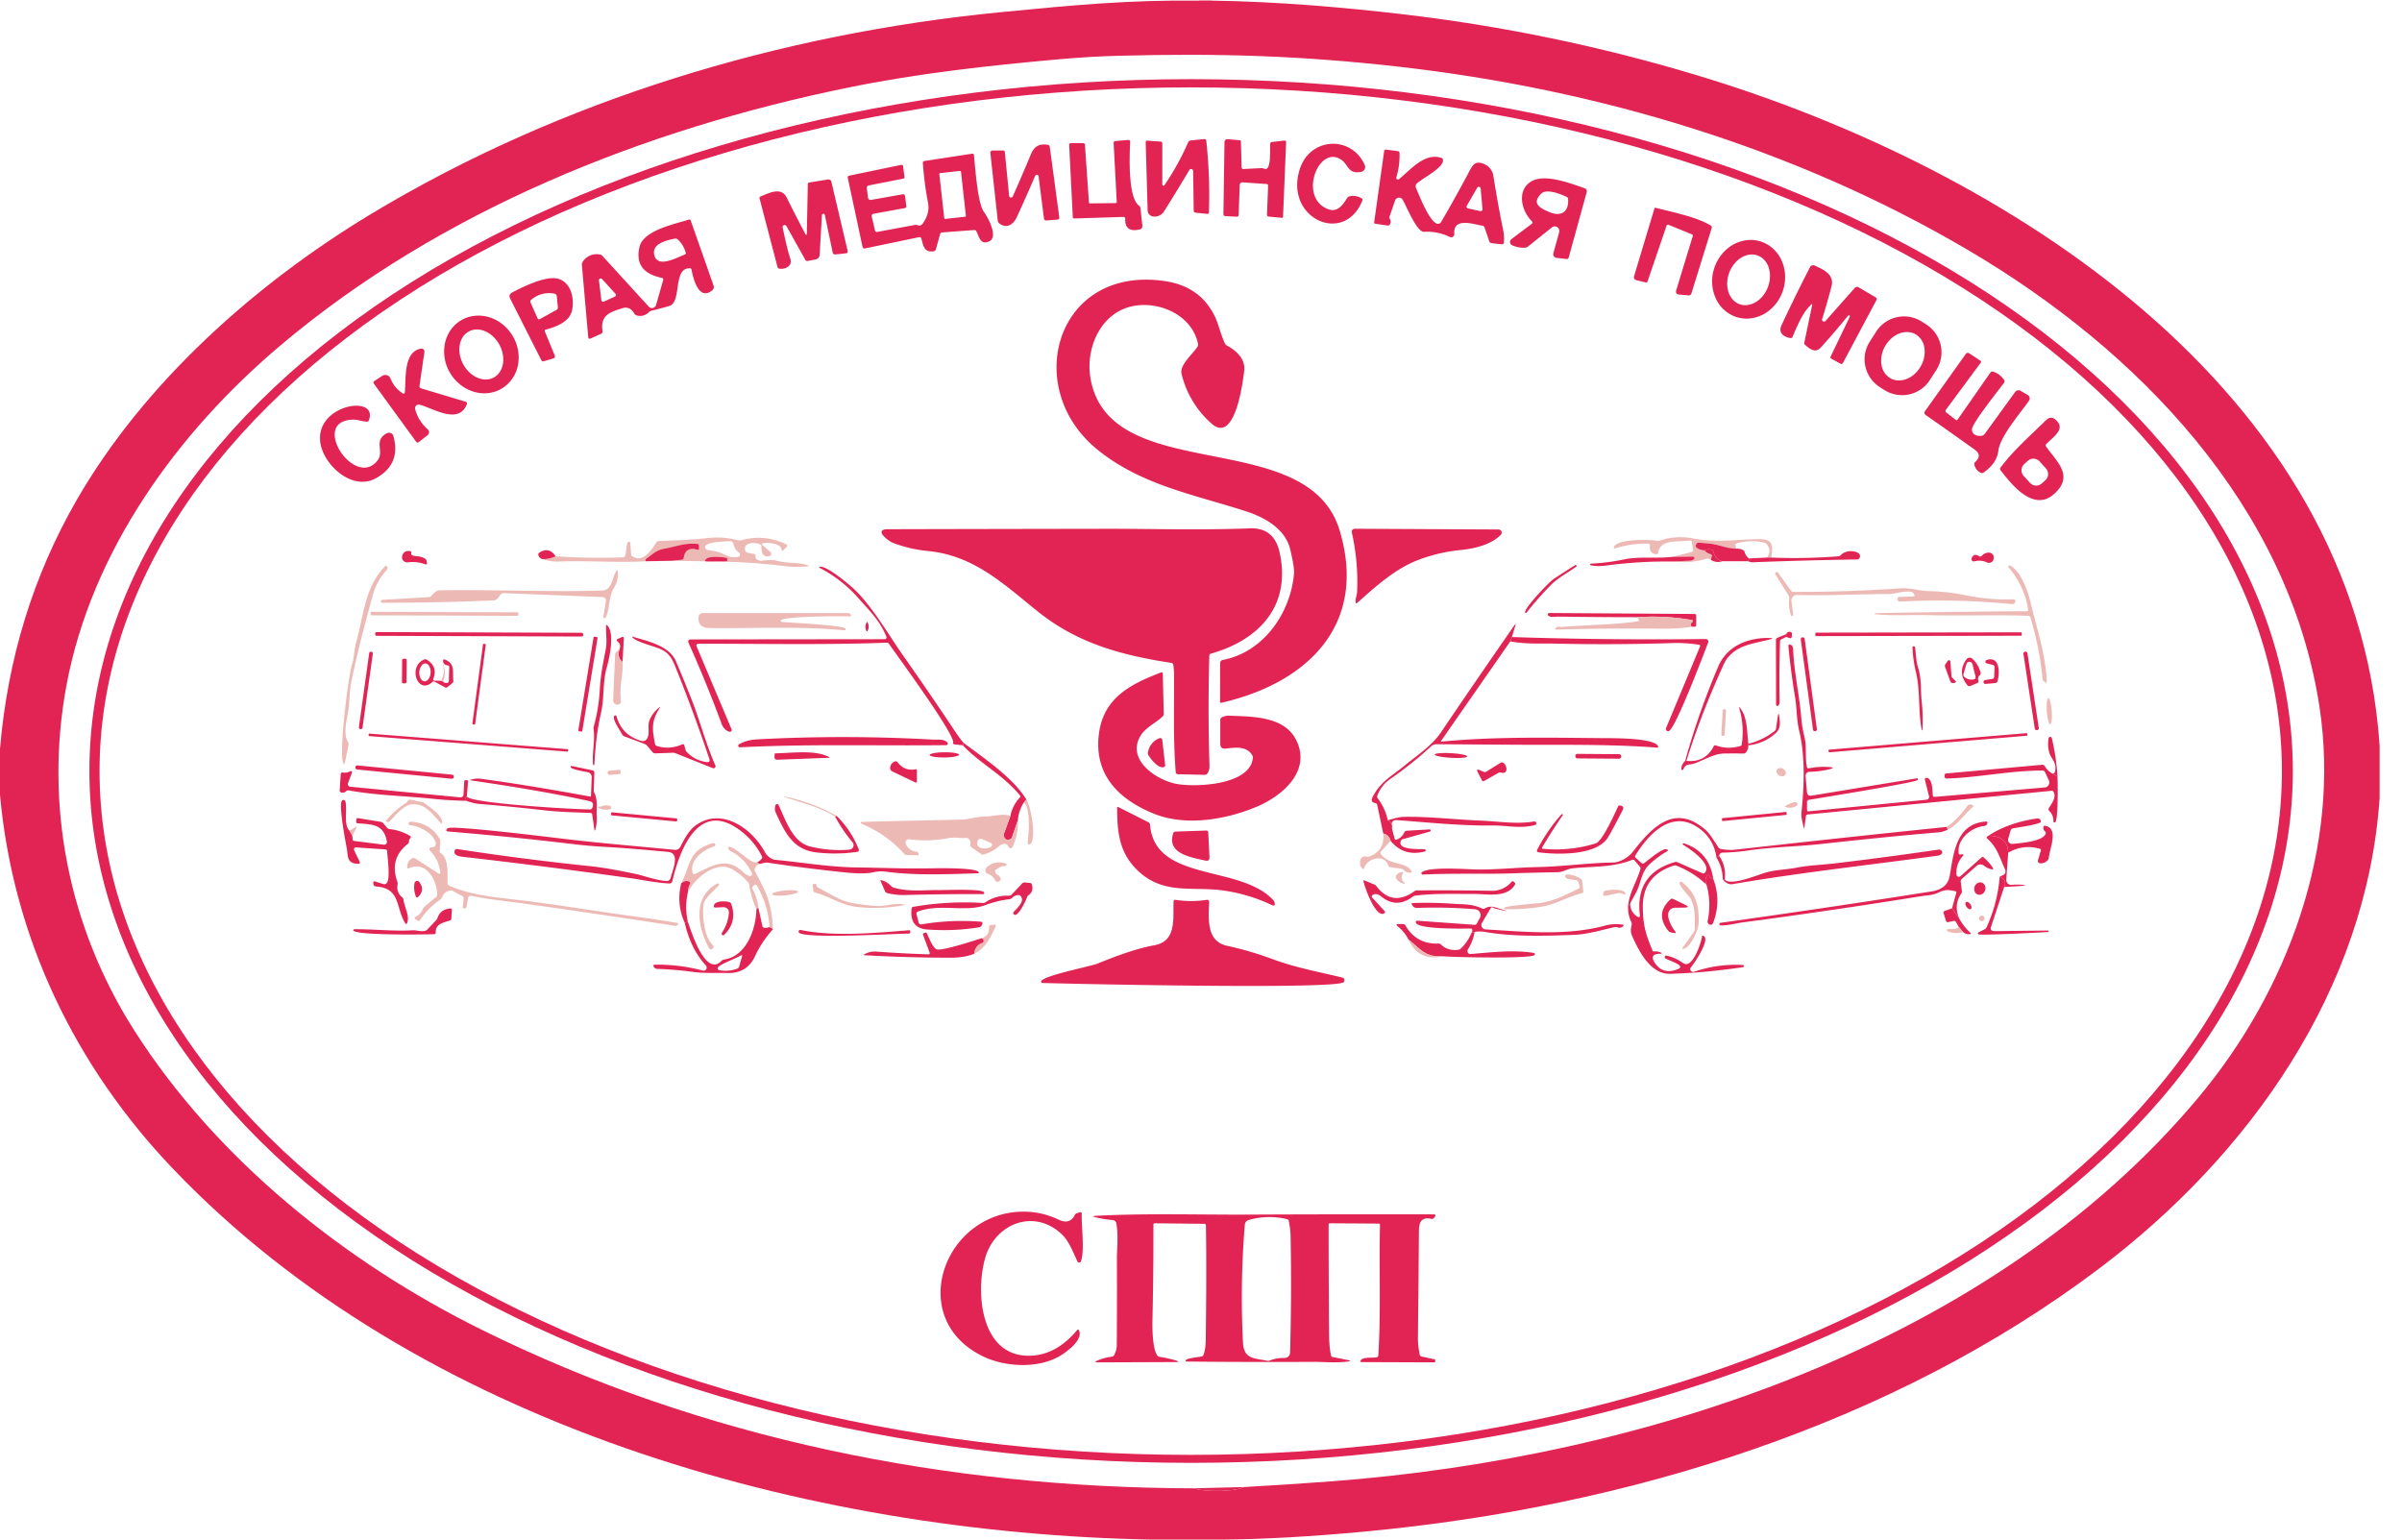 <svg xmlns="http://www.w3.org/2000/svg" fill="none" viewBox="0 0 78 50"><path fill="#EDB9B5" d="M38.932 0h.41l-.005.02h-.41l.005-.02Z"/><path fill="#E12454" d="M38.926.02h.41c2.165.03 4.345.225 6.183.439 3.26.379 6.46 1.042 9.6 1.989 9.983 3.01 21.364 10.169 22.154 21.763v1.71c-.425 6.224-4.222 11.58-9.072 15.25-6.79 5.134-15.395 7.77-23.842 8.565-1.771.167-3.343.255-4.714.264h-2.246c-11.18-.206-23.827-3.713-31.777-12.038C2.457 34.65.422 30.476 0 25.813V24.32c.25-2.939 1.08-5.632 2.49-8.081 2.19-3.804 5.795-7.016 9.542-9.279 6.17-3.722 13.304-5.864 20.449-6.563 2.438-.238 4.177-.4 6.445-.377Zm-.145 48.314c.173.098 1.239.142 1.618-.04.953-.053 1.904-.116 2.853-.187 10.079-.762 21.38-4.411 28.11-12.432 2.946-3.511 4.651-8.187 3.958-12.722-1-6.538-5.914-11.598-11.408-14.83-5.642-3.32-12.028-5.225-18.515-5.96-3.147-.355-5.805-.438-9.074-.352-.632.017-1.275.054-1.927.113-2.307.206-4.598.458-6.87.924-6.602 1.35-13.23 3.986-18.424 8.374-3.34 2.82-6.132 6.675-6.943 11.033-.726 3.892.075 7.867 2.192 11.195 2.665 4.189 6.832 7.53 11.289 9.735 7.2 3.562 15.114 5.133 23.141 5.15Z"/><path fill="#E12454" d="M74.455 25.04c0 2.95-.925 5.872-2.723 8.598-1.798 2.726-4.433 5.203-7.755 7.29-3.323 2.086-7.266 3.741-11.607 4.87-4.34 1.13-8.993 1.71-13.691 1.71-9.489 0-18.589-2.367-25.298-6.58-6.71-4.214-10.478-9.93-10.478-15.888 0-5.96 3.769-11.675 10.478-15.889 6.71-4.213 15.81-6.58 25.298-6.58 4.698 0 9.35.58 13.69 1.71 4.342 1.129 8.285 2.784 11.608 4.87 3.322 2.087 5.957 4.564 7.755 7.29s2.723 5.648 2.723 8.599Zm-.355.003c0-2.916-.917-5.803-2.697-8.498-1.781-2.694-4.391-5.142-7.682-7.204-3.29-2.062-7.196-3.697-11.495-4.813-4.299-1.116-8.907-1.69-13.56-1.69-4.653 0-9.26.574-13.56 1.69-4.299 1.116-8.205 2.751-11.495 4.813-6.645 4.165-10.378 9.813-10.378 15.702 0 5.89 3.733 11.538 10.378 15.703 3.29 2.061 7.197 3.697 11.495 4.813 4.3 1.116 8.907 1.69 13.56 1.69 4.654 0 9.261-.574 13.56-1.69 4.299-1.116 8.205-2.752 11.495-4.813 3.29-2.063 5.9-4.51 7.682-7.205 1.78-2.694 2.697-5.581 2.697-8.498Z"/><path fill="#E12454" d="M37.743 5.99c0 .009.002.017.008.024a.04.04 0 0 0 .064-.001c.298-.44.553-.902.766-1.387a.1.1 0 0 1 .09-.065l.429-.044c.044-.004.068.015.072.06.084.77.112 1.541.086 2.315 0 .04-.021.058-.06.054l-.371-.038c-.042-.004-.063-.027-.064-.069l-.018-1.285a.066.066 0 0 0-.123-.033c-.271.456-.543.901-.816 1.334a.357.357 0 0 1-.345.177.205.205 0 0 1-.194-.199l-.063-2.21c-.001-.039.018-.057.058-.055l.418.03c.042.002.063.024.063.066V5.99ZM41.131 5.976l-.781-.054a.086.086 0 0 0-.092.083l-.036.976c-.002.039-.022.058-.061.056l-.36-.017c-.05-.002-.074-.027-.073-.077l.035-2.332a.091.091 0 0 1 .03-.067.093.093 0 0 1 .07-.024l.39.033c.028.003.042.018.043.046l.023.83c.001.043.023.063.066.06l.572-.029a.195.195 0 0 1 .09.018c.256.114.18-.67.202-.814.005-.032.023-.05.055-.053l.398-.045c.043-.004.064.015.062.058l-.1 2.416c-.002.025-.015.036-.04.034l-.421-.04c-.042-.003-.061-.026-.06-.067l.036-.938c0-.033-.015-.05-.048-.053ZM35.398 6.606l.824-.01c.03 0 .044-.015.042-.045l-.101-1.9c-.003-.043.018-.067.062-.071l.405-.034c.049-.004.072.019.07.068-.019.398-.083 1.794.287 2.066.028.021.044.05.048.084l.06.557c.008.073-.025.118-.097.134-.316.068-.469-.048-.459-.351.002-.04-.018-.06-.059-.059l-1.595.05c-.031 0-.047-.015-.048-.046l-.118-2.336c-.002-.043.018-.065.062-.065h.388c.038 0 .059.02.062.058l.13 1.866c.001.023.014.035.037.034ZM33.726 5.728a.058.058 0 0 0-.087-.044.057.057 0 0 0-.024.028c-.2.466-.4.915-.6 1.348-.111.242-.342.375-.565.195a.125.125 0 0 1-.049-.087l-.24-2.187c-.007-.061.02-.092.081-.092h.334c.033 0 .051.017.054.05l.14 1.422a.062.062 0 0 0 .117.02c.2-.45.398-.908.591-1.373.108-.258.27-.345.535-.308.046.006.071.032.077.076l.308 2.277c.007.049-.014.075-.063.079l-.35.028c-.05.004-.08-.019-.085-.07l-.174-1.362ZM42.21 5.486c.334-1.027 1.667-1.102 2.106-.131a.166.166 0 0 1-.004.143.165.165 0 0 1-.116.085c-.429.078-.4-.233-.646-.399-.735-.494-1.404 1.237-.421 1.61.29.11.47-.12.614-.36a.121.121 0 0 1 .081-.058.524.524 0 0 1 .39.064c.03.018.038.042.026.073-.587 1.472-2.55.576-2.03-1.027ZM45.43 5.819c.378-.308.835-.876 1.379-.689.028.01.044.029.048.057.039.251-.634.583-.84.764a.137.137 0 0 0-.034.159c.103.22.475 1.221.742 1.156a.109.109 0 0 0 .071-.054c.304-.52.597-1.045.878-1.575.134-.253.208-.444.52-.31a.503.503 0 0 1 .305.413c.091.577.195 1.151.312 1.724.028.135.037.27.026.406-.004.047-.03.069-.077.064l-.322-.037a.087.087 0 0 1-.077-.062l-.152-.445a.084.084 0 0 0-.071-.06c-.282-.043-.954-.292-.912.27a.099.099 0 0 1-.043.09.1.1 0 0 1-.1.007 1.668 1.668 0 0 0-.84-.168c-.232.014-.558-.802-.693-1.04a.135.135 0 0 0-.13-.07.137.137 0 0 0-.117.092l-.177.512a.107.107 0 0 0 .009.092.163.163 0 0 1 .001.171c-.017.03-.044.043-.08.038l-.392-.057c-.032-.005-.045-.023-.04-.054l.323-2.302c.005-.04.028-.057.068-.052l.375.049c.037.004.056.025.057.061.008.27-.026.534-.104.792a.054.054 0 0 0 .021.06.055.055 0 0 0 .066-.002Zm2.202.862a.06.06 0 0 0-.008.027.06.06 0 0 0 .047.06l.398.088a.06.06 0 0 0 .072-.063l-.06-.672a.06.06 0 0 0-.048-.052.06.06 0 0 0-.064.028l-.337.584ZM29.842 7.703l-1.757.366a.065.065 0 0 1-.048-.009.062.062 0 0 1-.027-.039l-.479-2.24c-.009-.042.008-.068.05-.077l1.677-.348c.041-.008.065.009.07.05l.043.336c.005.033-.01.053-.043.06l-1.104.218c-.058.012-.082.046-.075.103l.038.299a.08.08 0 0 0 .033.056.083.083 0 0 0 .064.014l1.02-.18c.052-.009.08.012.087.064l.04.32c.004.035-.011.055-.046.061l-1.01.184c-.057.01-.08.044-.066.1l.105.444c.01.039.033.054.073.047l1.228-.228a.149.149 0 0 1 .085.01c.065.028.121.008.17-.062.154-.222.21-.446.165-.671a10.678 10.678 0 0 1-.167-1.296.05.05 0 0 1 .011-.036.052.052 0 0 1 .033-.019l1.559-.239a.05.05 0 0 1 .056.044c.04.389.116 1.564.325 1.848.13.175.484.824.16.96-.287.122-.315-.167-.41-.335a.066.066 0 0 0-.068-.037l-1.04.077a.066.066 0 0 0-.064.052l-.14.498a.081.081 0 0 1-.073.063c-.318.043-.333-.189-.398-.411-.011-.04-.037-.055-.077-.047Zm1.364-2.13a.026.026 0 0 0-.01-.017.026.026 0 0 0-.019-.005l-.65.071a.026.026 0 0 0-.018.01.026.026 0 0 0-.006.019l.16 1.436c0 .004 0 .007.002.01a.026.026 0 0 0 .016.012c.003.001.007.002.01.001l.651-.071a.026.026 0 0 0 .023-.03l-.159-1.435ZM50.631 7.54a.148.148 0 0 0-.15-.187.149.149 0 0 0-.087.032l-.782.627a.15.15 0 0 1-.09.033.91.91 0 0 1-.417-.079.12.12 0 0 1-.07-.094.118.118 0 0 1 .047-.107l.65-.49c.04-.029.041-.061.007-.096-.389-.392-.481-1.11.082-1.332.435-.17 1.18.104 1.643.27a.098.098 0 0 1 .062.118l-.585 2.128a.067.067 0 0 1-.028.038.07.07 0 0 1-.046.011l-.322-.037a.122.122 0 0 1-.086-.053.119.119 0 0 1-.016-.098l.188-.684Zm-.593-1.242c-.306.319-.029.462.282.593.382.161.634-.023.6-.429a.076.076 0 0 0-.044-.066c-.208-.096-.66-.285-.838-.098ZM26.785 6.983a.05.05 0 0 0-.052-.039.046.046 0 0 0-.043.045l-.074 1.292a.155.155 0 0 1-.126.143l-.26.051a.068.068 0 0 1-.079-.037l-.614-1.098a.067.067 0 0 0-.115.002.066.066 0 0 0-.008.044c.077.35.147.7.251 1.018.078.238-.173.353-.36.321a.07.07 0 0 1-.057-.054l-.582-2.224c-.009-.035.004-.058.037-.07.251-.094.659-.33.844.04.194.39.391.776.593 1.16.038.072.058.067.06-.014l.032-1.577c0-.036.018-.056.053-.061l.601-.096a.1.1 0 0 1 .112.075l.527 2.24c.013.05-.007.078-.057.083l-.336.036c-.051.006-.082-.017-.093-.067l-.254-1.213ZM53.725 6.77a.032.032 0 0 1 .038-.022c.509.133 1.353.3 1.79.578.03.02.04.047.03.082l-.657 2.12c-.014.046-.045.067-.093.064l-.299-.025c-.094-.007-.127-.055-.1-.146l.534-1.75c.009-.03 0-.05-.029-.061l-.752-.308a.054.054 0 0 0-.042 0 .052.052 0 0 0-.028.031l-.614 1.8c-.012.035-.035.047-.07.038l-.302-.074a.098.098 0 0 1-.061-.045.097.097 0 0 1-.009-.075l.664-2.207ZM21.488 9.023c-.605-.124-.846-.457-.723-1 .124-.548 1.158-.747 1.61-.893.025-.009.042 0 .052.025l.74 2.106c.027.075.008.135-.055.182-.425.32-.6-.39-.656-.684-.005-.03-.024-.046-.056-.047-.564-.01-.247 1.11-.673 1.228-.191.054-.383.105-.576.153a.187.187 0 0 0-.085.049.384.384 0 0 1-.388.102.13.13 0 0 1-.082-.063c-.097-.165-.227-.222-.39-.17-.382.122-.722.22-.64.739.007.043-.01.073-.049.091l-.332.15c-.052.023-.08.006-.084-.05l-.206-2.335a.156.156 0 0 1 .031-.11.537.537 0 0 1 .544-.232c.037.004.068.02.094.048l1.504 1.648a.14.14 0 0 0 .236-.054l.23-.805c.013-.043-.003-.069-.046-.078Zm.42-1.272c-.239.05-.757.152-.66.536.106.43.719.083.982-.017.034-.013.046-.037.036-.07a.915.915 0 0 0-.251-.418.109.109 0 0 0-.106-.03ZM19.528 9.75a.058.058 0 0 0 .03.043.058.058 0 0 0 .052.002l.356-.162a.057.057 0 0 0 .02-.092l-.436-.48a.058.058 0 0 0-.1.045l.078.644ZM56.386 10.296a1.121 1.121 0 0 1-.673-.613 1.353 1.353 0 0 1-.047-.972c.052-.161.133-.311.237-.442.104-.13.23-.24.37-.32.141-.08.294-.13.45-.149.155-.018.31-.003.457.045.296.095.538.316.673.613s.152.647.047.972a1.4 1.4 0 0 1-.237.442c-.104.13-.23.239-.371.32-.14.08-.293.13-.448.148a1.084 1.084 0 0 1-.458-.044Zm.094-.42a.554.554 0 0 0 .263.03.686.686 0 0 0 .268-.093.883.883 0 0 0 .234-.204 1.035 1.035 0 0 0 .23-.602.883.883 0 0 0-.037-.308.681.681 0 0 0-.138-.248.552.552 0 0 0-.48-.182.685.685 0 0 0-.268.093.885.885 0 0 0-.233.204 1.035 1.035 0 0 0-.231.603.88.88 0 0 0 .038.307c.03.095.077.18.138.248.06.068.134.12.216.151ZM59.28 10.423l.95-1.072a.1.1 0 0 1 .125-.02l.551.324c.039.023.048.054.026.094l-1.086 2.038c-.02.036-.047.044-.082.024l-.296-.163c-.029-.016-.036-.039-.022-.069l.62-1.289a.033.033 0 0 0 .004-.025.033.033 0 0 0-.015-.02.032.032 0 0 0-.024-.004.033.033 0 0 0-.021.014c-.28.346-.575.69-.883 1.03-.183.203-.366.038-.512-.087a.072.072 0 0 1-.024-.072l.256-1.223c.006-.032-.003-.037-.027-.015-.273.248-.423.62-.611 1.05-.015.032-.04.046-.076.04-.214-.036-.396-.17-.283-.412.293-.63.602-1.26.928-1.892a.113.113 0 0 1 .146-.05c.276.123.648.286.552.665-.088.348-.19.705-.306 1.071a.064.064 0 0 0 .072.084.064.064 0 0 0 .038-.021ZM17.695 10.77l.318.771c.02.05.004.083-.047.099l-.303.091c-.04.012-.068 0-.086-.036l-1.008-1.993c-.046-.09-.023-.158.067-.206.356-.187 1.088-.546 1.478-.445.434.113.552.655.456 1.051-.086.357-.524.515-.84.6-.038.01-.05.033-.035.069Zm.307-1.233a.878.878 0 0 0-.754.202c-.027.023-.034.051-.02.085l.227.51c.017.038.043.046.08.027l.532-.294a.087.087 0 0 0 .049-.091l-.036-.356c-.005-.047-.031-.075-.078-.083ZM35.408 12.27c.608 3.575 7.055 1.505 8.094 4.956.923 3.07-1.052 4.96-3.843 5.598a.033.033 0 0 1-.028-.007.033.033 0 0 1-.013-.026l.004-1.257a.103.103 0 0 1 .085-.101c1.33-.253 2.206-1.532 2.314-2.814.01-.122-.03-.38-.123-.772-.153-.653-.794-1.035-1.442-1.244-1.686-.544-3.368-.841-4.793-1.979C33.14 12.61 34.3 8.596 37.84 9.131c.774.117 1.317.512 1.628 1.185.1.219.18.564.31.84a.142.142 0 0 0 .063.066c.305.163.608.436.562.82-.04.33-.289 2.404-1.064 1.712a3.123 3.123 0 0 1-.971-1.615c-.07-.285.37-.647.517-.877a.128.128 0 0 0 .018-.098c-.192-.913-1.22-1.385-2.083-1.229-1.073.195-1.575 1.364-1.41 2.336ZM16.288 12.622a1.096 1.096 0 0 1-.44.145c-.156.016-.316 0-.472-.047a1.309 1.309 0 0 1-.433-.231 1.395 1.395 0 0 1-.329-.38 1.35 1.35 0 0 1-.165-.96c.068-.32.257-.59.527-.748.134-.079.283-.128.44-.144.156-.017.317-.001.472.046.156.048.303.126.434.231.13.105.242.234.328.38.174.294.234.64.166.96a1.13 1.13 0 0 1-.528.748Zm-.253-.362a.543.543 0 0 0 .193-.178.678.678 0 0 0 .103-.265.89.89 0 0 0-.004-.31 1.053 1.053 0 0 0-.31-.573.896.896 0 0 0-.259-.174.684.684 0 0 0-.278-.06.546.546 0 0 0-.45.243.68.68 0 0 0-.102.265.893.893 0 0 0 .004.311 1.055 1.055 0 0 0 .31.572.893.893 0 0 0 .259.174c.092.04.186.06.278.06a.546.546 0 0 0 .256-.065ZM62.67 12.34a1.07 1.07 0 0 1-1.094.476 1.077 1.077 0 0 1-.39-.153l-.144-.092a1.073 1.073 0 0 1-.477-1.09c.025-.139.078-.271.154-.39l.207-.322a1.072 1.072 0 0 1 1.483-.322l.145.092a1.074 1.074 0 0 1 .476 1.09c-.025.139-.077.27-.153.39l-.208.322Zm-1.284-.055a.557.557 0 0 0 .253.07.677.677 0 0 0 .275-.048.86.86 0 0 0 .258-.161 1 1 0 0 0 .2-.25.931.931 0 0 0 .119-.601.606.606 0 0 0-.29-.441.557.557 0 0 0-.252-.07.68.68 0 0 0-.276.048.858.858 0 0 0-.257.161.998.998 0 0 0-.2.249.93.93 0 0 0-.119.602.606.606 0 0 0 .29.44ZM13.147 12.73c.04-.445-.048-1.31.525-1.408a.096.096 0 0 1 .11.107l-.159 1.1c-.006.043.011.072.053.084l1.448.435a.057.057 0 0 1 .042.053c0 .008-.001.016-.004.023-.268.68-1.074.143-1.533.019a.12.12 0 0 0-.117.031.12.12 0 0 0-.03.118c.071.258.209.476.41.654a.122.122 0 0 1-.005.185l-.28.22c-.038.031-.072.027-.1-.013l-1.36-1.87c-.03-.04-.024-.073.018-.1l.246-.16a.185.185 0 0 1 .225.018.18.18 0 0 1 .045.066c.08.201.21.36.388.476.047.03.073.017.078-.039ZM63.571 13.624l1.06-1.52c.024-.036.057-.047.098-.033.145.05.26.138.347.263a.08.08 0 0 1 0 .099c-.166.229-1.06 1.335-1.042 1.524.012.126.098.193.259.202a.191.191 0 0 0 .166-.079l.98-1.352a.134.134 0 0 1 .176-.036l.231.135a.131.131 0 0 1 .04.19c-.293.416-.94 1.161-.995 1.627-.031.269-.192.504-.483.706a.077.077 0 0 1-.08.007.362.362 0 0 1-.215-.27.081.081 0 0 1 .026-.081c.16-.147.157-.28-.01-.4a129.67 129.67 0 0 0-1.591-1.124c-.054-.038-.061-.082-.023-.135l1.322-1.855a.077.077 0 0 1 .05-.031c.02-.004.04 0 .057.012l.363.24c.029.018.033.04.013.067l-1.13 1.527c-.025.035-.02.065.013.09l.305.237c.024.02.045.016.063-.01ZM11.483 13.628c-1.46.017.046 2.285.781 1.32.222-.291-.149-.648.302-.879a.147.147 0 0 1 .127-.003.15.15 0 0 1 .083.097c.168.615-.025 1.073-.58 1.374-.756.41-1.655-.415-1.785-1.11-.243-1.29 1.894-1.64 1.568-.778a.062.062 0 0 1-.065.044c-.147-.005-.307-.066-.431-.065ZM64.96 15.188c.412-.548.877-.954 1.471-1.533.103-.1.199-.115.288-.048.392.298 0 .544-.27.815-.026.025-.029.052-.008.08.36.505.909.948.274 1.53-.657.606-1.36-.245-1.756-.768-.019-.025-.019-.05 0-.076Zm1.273-.202a.272.272 0 0 0-.385-.019l-.115.104a.272.272 0 0 0-.019.384l.205.225a.272.272 0 0 0 .385.02l.115-.104a.272.272 0 0 0 .018-.384l-.204-.226Z"/><path fill="#E12454" d="M38.254 25.143c-.046 0-.07-.023-.075-.069-.082-1.043-.048-1.891-.054-3.133 0-.138-.009-.255-.026-.352-.005-.034-.025-.053-.06-.06-1.626-.25-3.046-.635-4.328-1.662-1.142-.915-2.08-1.823-3.574-1.972a4.347 4.347 0 0 1-1.148-.268c-.142-.055-.638-.437-.158-.44 2.384-.006 4.767-.01 7.15-.014 1.336-.001 3.068.047 4.611-.014.524-.021.84.251.957.764.39 1.728-.636 2.856-2.228 3.305-.033.01-.05.032-.051.067a60.812 60.812 0 0 0 .005 3.558.426.426 0 0 1-.065.264.1.1 0 0 1-.09.047l-.866-.02ZM44.069 19.226a7.267 7.267 0 0 0-.172-1.936.096.096 0 0 1 .052-.108.098.098 0 0 1 .042-.01l4.67.024a.105.105 0 0 1 .096.064.102.102 0 0 1-.022.11c-.32.324-.856.447-1.293.491a5.414 5.414 0 0 0-1.361.314c-.755.282-1.38.844-2.006 1.403-.03.026-.047.02-.052-.02-.015-.116.04-.229.046-.332Z"/><path fill="#EDB9B5" d="M57.52 18.108h-.145c.113-.143.113-.287 0-.432a.145.145 0 0 0-.08-.052 1.725 1.725 0 0 0-.91.026c-.03.01-.04.03-.031.06l.03.109c-.305-.004-.575-.135-.838-.162a15.802 15.802 0 0 0-.384-.034.077.077 0 0 0-.07.033c-.116.156.166.211.255.219a.413.413 0 0 0 .203.123c.031.008.044.027.037.058l-.027.128-.05-.029a.115.115 0 0 0-.093-.01 2.684 2.684 0 0 1-1.109.091l.586-.027a.156.156 0 0 0 .062-.017c.05-.025.073-.049.069-.07-.007-.03-.026-.046-.057-.046l-.66.008.617-.154c.036-.01.052-.032.048-.07l-.03-.242c-.005-.049-.032-.07-.08-.063-.394.052-.952-.051-1.017.396-.005.033-.024.049-.057.047-.156-.009-.226-.1-.211-.273.004-.045-.017-.069-.064-.07a3.378 3.378 0 0 0-1.046.147c-.064.02-.08.001-.047-.057.131-.24 1.127-.232 1.381-.183.031.006.062.004.093-.006.361-.12.732-.142 1.113-.065.746.152 1.643.002 2.191.021.427.017.352.315.32.596ZM22.989 18.236l.6-.004c.018 0 .027-.01.027-.028v-.041c0-.03-.014-.046-.043-.05-.15-.024-.666-.084-.681.115l-1.063-.016.313-.033c.036-.004.056-.024.061-.06.035-.251.184-.34.448-.265.034.009.05-.004.049-.039l-.003-.09c-.002-.037-.022-.058-.06-.062-.414-.037-.703.092-1.08.16-.244.043-.376.18-.565.317a.076.076 0 0 0-.032.063v.025c-.94.054-1.89-.03-2.838.009a1.644 1.644 0 0 1-.518-.08.914.914 0 0 0 .44-.091c.727.05 1.459.062 2.194.034a.066.066 0 0 0 .064-.048c.03-.086.041-.421.095-.448.043-.021.066-.008.07.04l.028.357a.08.08 0 0 0 .04.066c.337.223.606-.182.777-.45a.093.093 0 0 1 .077-.045c.533-.028.975-.027 1.577-.097.337-.04.672-.015 1.004.072a.182.182 0 0 0 .097 0c.5-.141.986-.098 1.458.13.048.022.053.053.016.09l-.106.106c-.03.03-.048.025-.052-.018-.018-.214-.449-.238-.59-.217-.06.009-.066.033-.021.073l.243.213c.011.01.02.022.024.035a.078.078 0 0 1-.054.101c-.228.061-.264-.15-.258-.314a.065.065 0 0 0-.038-.065c-.174-.082-.579-.071-.484.213.01.03.031.05.064.055l.22.041c.034.007.049.027.044.062-.01.064.018.11.084.14.03.015.062.02.096.018.212-.015.354-.044.573.014.309.082.69.026.963.145.032.014.031.022-.004.024-.305.019-.52.02-.648.004a20.475 20.475 0 0 0-2.608-.161Zm.835-.56a.126.126 0 0 0-.052-.08.13.13 0 0 0-.094-.023c-.122.018-.903.016-.765.244.016.026.038.04.068.045.098.015.196.032.293.052.258.054.345.22.683.175a.082.082 0 0 0 .037-.148.401.401 0 0 1-.17-.265Z"/><path fill="#E12454" d="M56.385 17.819a.412.412 0 0 1 .214.043c.03.016.049.04.057.072a.362.362 0 0 0 .143.202l-.028.092h-.845a.417.417 0 0 1-.286-.314.08.08 0 0 0-.058-.062.317.317 0 0 0-.235.023c-.09-.008-.371-.063-.255-.219a.077.077 0 0 1 .07-.033c.128.01.255.021.384.034.263.027.533.158.839.162ZM21.83 18.212l-.87.016v-.025c0-.026.01-.047.032-.063.19-.137.32-.274.564-.317.378-.068.667-.197 1.081-.16.038.004.058.025.06.062l.003.09c.001.035-.015.047-.05.039-.263-.075-.412.014-.447.265-.005.036-.025.056-.061.06l-.313.033Z"/><path fill="#E12454" d="M55.926 18.228a.423.423 0 0 1-.366-.044l.027-.128c.007-.031-.006-.05-.037-.058a.413.413 0 0 1-.203-.123.317.317 0 0 1 .235-.023c.032.01.051.03.058.062.035.154.13.258.286.314ZM18.043 18.066a.914.914 0 0 1-.44.09c-.072-.03-.112-.076-.122-.138a.063.063 0 0 1 .032-.068c.211-.138.388-.099.53.116ZM13.808 18.146c.018.011.03.027.036.049l.019.073c.014.055-.005.073-.06.055a1.218 1.218 0 0 0-.562-.06.167.167 0 0 1-.183-.128.165.165 0 0 1 .002-.081c.034-.121.116-.174.246-.158.043.005.059.029.048.07-.011.043.02.072.095.086.031.006.062.01.094.012a.597.597 0 0 1 .265.082ZM56.771 18.228l.028-.092.576-.028h.145a18.56 18.56 0 0 0 2.179-.041.113.113 0 0 0 .078-.04c.207-.23.744-.117.601.103a.08.08 0 0 1-.07.039c-1.14.017-2.278.048-3.416.093a.379.379 0 0 1-.12-.034ZM64.025 18.13c.048-.12.128-.142.242-.066.032.02.06.017.086-.012.147-.168.433-.137.384.107a.15.15 0 0 1-.21.107.595.595 0 0 0-.41-.036.076.076 0 0 1-.096-.06.076.076 0 0 1 .004-.04ZM22.989 18.236l-.097-.008c.015-.2.53-.14.681-.115.029.004.043.02.043.05v.041c0 .019-.009.028-.027.028l-.6.004ZM54.308 18.084l.66-.008c.03 0 .05.015.057.045.005.022-.018.046-.069.07a.155.155 0 0 1-.062.018l-.586.027a14.966 14.966 0 0 0-2.165.132c-.17.023-.333.02-.486-.009a.027.027 0 0 1-.016-.01.027.027 0 0 1-.005-.019c0-.006.003-.012.008-.017a.028.028 0 0 1 .017-.009c.359-.016.711-.06 1.055-.132.528-.111 1.052-.025 1.592-.088ZM49.532 19.9c-.091-.102.785-1.007.908-1.089.156-.105.391-.257.707-.456.014-.01.026-.009.038.002.017.018.016.034-.003.048-.276.202-.58.352-.813.587-.284.287-.55.589-.8.907-.012.015-.024.015-.037 0Z"/><path fill="#EDB9B5" d="M65.86 19.8a2.704 2.704 0 0 0-.63-1.367.04.04 0 0 1 .051-.062c.346.189.569.816.653 1.176.198.844.501 1.713.53 2.584.002.04-.015.049-.05.029-.055-.032-.084-.072-.089-.122a10.001 10.001 0 0 0-.393-1.988c-.01-.032-.032-.049-.066-.05-1.098-.04-2.164.005-3.282-.023-.567-.014-1.122.027-1.684-.029-.022-.002-.027-.012-.018-.03.006-.014 4.396-.072 4.934-.067.034 0 .049-.017.043-.05ZM11.195 24.797a.017.017 0 0 1-.004.008.016.016 0 0 1-.008.005.018.018 0 0 1-.017-.004c-.195-.187.145-2.845.264-3.22.077-.245.071-.5.142-.75.24-.857.275-1.772.934-2.446a.043.043 0 0 1 .04-.011.04.04 0 0 1 .03.029.11.11 0 0 1-.023.11c-.213.231-.36.498-.444.8-.329 1.192-.564 2.14-.706 2.846-.064.325-.042.693-.12 1.076-.05.245-.123.64.018.861a.116.116 0 0 1 .017.089l-.123.607Z"/><path fill="#E12454" d="m31.296 24.13-.029.075-.274-.03c-.034-.003-.047-.023-.04-.056.056-.272-1.805-2.804-2.086-3.21a.082.082 0 0 0-.074-.037c-2.04.077-4.083.03-6.126.035a.055.055 0 0 0-.054.049c-.001.01 0 .018.004.027l1.139 2.702c.004.01.005.021.004.032a.058.058 0 0 1-.014.03.06.06 0 0 1-.06.018c-.11-.028-.209-.134-.25-.247a40.913 40.913 0 0 0-1.081-2.649.074.074 0 0 1 .005-.07.073.073 0 0 1 .062-.033l6.31-.007a.058.058 0 0 0 .057-.052.057.057 0 0 0-.004-.028c-.212-.51-.47-.759-.932-1.277a4.294 4.294 0 0 0-1.227-.955c-.045-.024-.043-.038.008-.042.228-.02.91.553 1.09.717.581.54 1.187 1.574 1.541 2.08a115.13 115.13 0 0 1 1.676 2.442c.156.238.274.4.355.485Z"/><path fill="#EDB9B5" d="M16.226 19.345c-.044.077-.101.15-.199.153-1.232.055-2.436.08-3.613.076a.048.048 0 0 1-.048-.046.045.045 0 0 1 .045-.047l1.522-.089a.091.091 0 0 0 .067-.035c.1-.121.187-.183.264-.185 1.768-.031 3.527.06 5.29.007.32-.008.327-.422.454-.629.029-.049.046-.045.051.012a.78.78 0 0 1-.104.499c-.21.33-.13.642-.284.99a.04.04 0 0 1-.072.005c-.006-.01-.007-.02-.006-.029l.084-.506a.112.112 0 0 0-.106-.13l-3.197-.128a.164.164 0 0 0-.148.082ZM62.057 19.219c-.265-.035-.505.073-.737.073-.956.002-1.972.059-2.96.03a.183.183 0 0 0-.187.17c-.005.075.08.49.048.508-.03.017-.05.009-.062-.023a1.231 1.231 0 0 1-.057-.545.14.14 0 0 0-.02-.093l-.43-.685a.05.05 0 0 1 .015-.068.053.053 0 0 1 .07.011l.419.583c.02.028.047.043.082.043a48.974 48.974 0 0 0 3.479-.116c.32-.022.596.082.909.09.379.008.754.048 1.125.12.652.126 1.045.162 1.628.145a.062.062 0 0 1 .048.019.064.064 0 0 1 .017.048c-.004.068-.054.098-.148.088a23.81 23.81 0 0 0-3.6-.08c-.042.003-.065-.017-.071-.057l-.005-.035c-.005-.037.012-.056.05-.058l.454-.015c.046-.001.058-.022.037-.063a.282.282 0 0 0-.027-.044.109.109 0 0 0-.077-.046ZM16.805 19.886l-4.742-.017a.025.025 0 0 0-.026.025v.064c0 .014.011.025.025.025l4.743.017a.025.025 0 0 0 .025-.025v-.064a.025.025 0 0 0-.025-.025ZM25.392 20.2c.26.023 1.984.104 2.063.211a.037.037 0 0 1 .007.02.039.039 0 0 1-.042.04c-1.43-.14-2.941-.057-4.383-.074-.259-.003-.376-.124-.352-.365a.138.138 0 0 1 .137-.123l4.73.002c.01 0 .024.006.04.018a.29.29 0 0 1 .048.048c.013.017-.042.045-.062.044-.412-.024-2.162.003-2.218.125-.015.033-.004.05.032.053Z"/><path fill="#E12454" d="M54.96 20.355a.072.072 0 0 1-.053-.036c-.015-.025-.014-.05.005-.072l.044-.053c.026-.032.019-.051-.022-.058a7.348 7.348 0 0 0-1.763-.092c-.86 0-1.72-.007-2.584-.019-.08 0-.201.036-.3-.023a.05.05 0 0 1 .026-.094l4.706.031c.041.001.062.021.062.062v.297c0 .034-.017.052-.051.054l-.07.003Z"/><path fill="#EDB9B5" d="M54.96 20.355c-.334.046-.67.067-1.008.063a86.565 86.565 0 0 0-3.414.029c-.047.001-.054-.015-.022-.05a.142.142 0 0 1 .143-.041.23.23 0 0 0 .072.005c.823-.07 1.645-.065 2.463-.185.03-.004.038-.02.024-.046l-.047-.086c.59-.04 1.178-.01 1.763.092.04.007.048.026.022.058l-.044.053c-.019.023-.02.047-.005.072.013.021.03.033.053.037Z"/><path fill="#E12454" d="M28.132 20.484a.298.298 0 0 1 .021-.288c.003-.005.007-.002.012.007a.282.282 0 0 1 .01.282c-.015.03-.03.029-.043-.001ZM49.096 20.689l-.052.14-2.249 3.235a.013.013 0 0 0 0 .014.014.014 0 0 0 .013.007c1.696-.164 3.453-.13 5.158-.114.322.004 1.73-.021 1.873.258.02.038.008.055-.034.051-1.551-.12-3.243-.084-4.63-.094l-2.523-.017a.259.259 0 0 0-.177.067c-.407.376-.85.73-1.33 1.064a1.11 1.11 0 0 0-.419.54.085.085 0 0 0 .013.086c.164.217.272.454.325.712.106.048.152.136.137.265l.085.33c.01.038.033.05.071.035a.445.445 0 0 0 .243-.234.089.089 0 0 1 .08-.055l.742-.043a.036.036 0 0 1 .032.054.036.036 0 0 1-.02.016l-.878.246a.1.1 0 0 0-.071.068c-.1.297.612.248.776.26.01.001.018.005.024.01a.036.036 0 0 1 .005.049.037.037 0 0 1-.022.014c-.453.118-.823.003-1.112-.345a.302.302 0 0 0-.237-.237l-.197-.928c-.008-.036-.03-.058-.066-.064-.13-.022-.132-.1-.08-.201.261-.51.658-.7 1.03-1.009.398-.331.887-.645 1.178-1.074.792-1.17 1.591-2.335 2.397-3.494.036-.05.045-.047.027.013l-.112.375ZM19.3 24.828a.021.021 0 0 1-.02.022.021.021 0 0 1-.022-.02c-.035-.378.069-.789.019-1.145a.223.223 0 0 1 .005-.092 5.69 5.69 0 0 0 .196-1.203c.027-.483.106-.857.192-1.297.051-.255.002-.5.012-.765.002-.037.015-.042.04-.015.25.26.064 1.076-.02 1.368-.135.473-.074.974-.184 1.464-.144.645-.18 1.09-.218 1.683ZM18.882 20.55l-6.642-.023a.059.059 0 0 0-.059.058v.004c0 .033.026.06.059.06l6.641.023a.059.059 0 0 0 .06-.06v-.003a.059.059 0 0 0-.06-.059ZM58.003 20.685v-.089c.026-.057.068-.082.123-.077.046.005.066.03.063.075l-.005.08c-.004.047-.028.062-.072.048l-.11-.037ZM65.627 20.535l-6.652.011a.025.025 0 0 0-.025.025v.062c0 .014.012.025.026.025l6.65-.012a.025.025 0 0 0 .026-.025v-.061a.025.025 0 0 0-.025-.025Z"/><path fill="#E12454" d="M58.003 20.596v.089l-.15.074a.081.081 0 0 0-.05.075 35.827 35.827 0 0 0-.013 1.95.224.224 0 0 1-.032.12.047.047 0 0 1-.022.02.045.045 0 0 1-.052-.014.043.043 0 0 1-.01-.027l-.004-2.093a.08.08 0 0 1 .053-.079l.28-.115ZM19.382 20.69l-.076-.013a.027.027 0 0 0-.031.022l-.495 3.016a.027.027 0 0 0 .022.031l.076.013a.027.027 0 0 0 .031-.023l.496-3.016a.027.027 0 0 0-.023-.03ZM22.943 24.75c.088.012.118-.024.09-.108A53.21 53.21 0 0 0 21.95 21.7c-.114-.284-.203-.484-.5-.62-.215-.097-.78-.227-.909-.377-.022-.025-.017-.032.015-.023.404.126 1.17.276 1.389.785.195.454.381.912.559 1.372.213.553.437 1.366.726 2.023a.066.066 0 0 1-.012.071.063.063 0 0 1-.033.018.062.062 0 0 1-.037-.003l-1.208-.482a.248.248 0 0 0-.102-.017l-.554.02a.115.115 0 0 1-.096-.043l-.178-.211a.164.164 0 0 0-.07-.05l-.663-.248a.137.137 0 0 1-.076-.068c-.048-.098-.355-.53-.245-.603.032-.022.053-.014.064.023.116.402.377.665.785.789.11.033.185-.004.228-.11.07-.172-.017-.383.066-.573.065-.147.158-.272.28-.375.06-.05.068-.042.026.023-.261.406-.224.692-.133 1.142a.08.08 0 0 0 .06.064c.272.085.544.068.813-.05.042-.019.068-.006.079.037l.033.126c.008.03.023.058.045.082.174.183.388.292.642.328ZM20.217 21.497c-.12-.086-.155-.219-.106-.399.051-.104.031-.194-.059-.268-.04-.032-.036-.058.01-.08l.139-.064a.04.04 0 0 1 .039.003.039.039 0 0 1 .017.035l-.04.773ZM49.096 20.689c2.107.069 4.206.09 6.295.064a.084.084 0 0 1 .084.074.084.084 0 0 1-.006.04c-.135.348-1.08 2.857-1.288 2.88a.076.076 0 0 1-.069-.029.075.075 0 0 1-.01-.074l1.102-2.646c.013-.033.002-.052-.032-.058a4.489 4.489 0 0 0-.791-.058c-1.3.043-2.6.05-3.899.02-.405-.01-.944.025-1.438-.073l.052-.14ZM58.54 20.699l-.016.002a.056.056 0 0 0-.048.063l.398 2.934c.004.031.032.052.063.048l.015-.002a.056.056 0 0 0 .048-.063l-.398-2.934a.056.056 0 0 0-.063-.048ZM54.763 24.711h-.04c.276-1.008.634-2.03 1.074-3.066.287-.674.978-.946 1.678-.925.1.002.103.017.005.043-.54.147-1.082.171-1.428.667-.04.058-.167.334-.38.83-.344.801-.647 1.619-.909 2.451ZM15.752 20.913l-.04-.005a.025.025 0 0 0-.028.021l-.344 2.57a.025.025 0 0 0 .022.027l.04.006a.025.025 0 0 0 .028-.022l.344-2.569a.025.025 0 0 0-.022-.028Z"/><path fill="#E12454" d="m66.648 25.124.165.093c.011.21.025 1.47-.081 1.493-.036.008-.053-.006-.051-.042a.439.439 0 0 0-.137-.333c-.028-.029-.031-.06-.01-.093.118-.186.246-.359.15-.527a.061.061 0 0 0-.062-.033l-7.914.769c-.04.004-.062.025-.067.064l-.046.357c-.006.047-.014.047-.024 0-.037-.172-.09-.328-.07-.508.087-.849.123-1.796-.076-2.63-.089-.378-.072-.714-.132-1.079a24.906 24.906 0 0 1-.22-1.685c0-.005 0-.01.002-.015a.035.035 0 0 1 .037-.023c.075.008.113.069.116.143.029.78.208 1.49.27 2.302.01.13.044.326.104.588.072.321.008.652.077.952.007.031.026.043.057.037.218-.045.437-.059.659-.044.155.011.157.036.005.074-.206.051-.42.078-.639.081a.13.13 0 0 0-.128.142l.044.517c.008.092.057.13.148.116l3.404-.56c.041-.008.058.01.048.05-.018.079-3.433.627-3.542.646-.037.007-.056.03-.056.067v.258c0 .035.018.05.053.048l3.808-.375c.085-.009.118-.055.096-.138l-.13-.517a.046.046 0 0 1 .01-.042.048.048 0 0 1 .04-.016c.209.02.189.421.21.572.004.034.023.05.057.047l3.575-.306a.165.165 0 0 0 .127-.08.161.161 0 0 0 .007-.151l-.124-.266a.086.086 0 0 0-.084-.053c-1.046 0-2.063.227-3.112.26-.039 0-.06-.018-.062-.057l-.004-.041c-.003-.041.016-.064.057-.067l3.109-.282a.087.087 0 0 1 .087.044.68.68 0 0 0 .249.243Z"/><path fill="#E12454" d="M62.105 21.038a.042.042 0 1 1 .083-.01c.036.224.023.418.1.66.114.356.077.759.114 1.076.031.284.04.573.029.867-.006.12-.018.121-.04.002-.102-.603-.034-1.246-.18-1.825a4.053 4.053 0 0 1-.106-.77Z"/><path fill="#EDB9B5" d="M20.111 21.098c-.05.18-.014.313.106.4.036.36-.116.746-.053 1.275a.087.087 0 0 1-.036.084c-.055.04-.112.036-.174-.013a.108.108 0 0 1-.043-.093l.063-1.502a.094.094 0 0 1 .039-.074l.098-.077Z"/><path fill="#E12454" d="m12.061 21.168-.011-.002a.054.054 0 0 0-.061.046l-.335 2.405a.054.054 0 0 0 .046.06l.012.003a.054.054 0 0 0 .06-.046l.335-2.405a.054.054 0 0 0-.046-.061ZM65.766 21.164l-.006.001a.063.063 0 0 0-.053.072l.368 2.423a.063.063 0 0 0 .071.052h.006a.063.063 0 0 0 .053-.072l-.368-2.423a.063.063 0 0 0-.071-.053ZM63.86 21.41a.128.128 0 0 1 .142-.045.127.127 0 0 1 .046.027c.131.122.22.272.266.452a.08.08 0 0 1-.023.083.172.172 0 0 0-.047.184c.01.034-.002.058-.034.071l-.224.095c-.04.016-.074.008-.102-.027-.224-.275-.233-.555-.025-.84Zm-.005.155-.092.317a.092.092 0 0 0 .035.108.346.346 0 0 0 .295.074c.05-.011.07-.042.057-.092l-.098-.403a.1.1 0 0 0-.096-.077.102.102 0 0 0-.1.073ZM13.164 21.393h-.062a.043.043 0 0 0-.043.042l-.006.715c0 .023.019.042.042.042l.062.001a.042.042 0 0 0 .043-.042l.006-.715a.042.042 0 0 0-.042-.043ZM14.316 22.11l.072.024c.02.031.058.047.111.048.05 0 .074-.023.076-.072l.014-.44c0-.038-.017-.058-.054-.062-.093-.01-.142-.058-.147-.142-.002-.047.018-.062.063-.044.338.135.239.398.27.682a.09.09 0 0 1-.035.085l-.154.124a.069.069 0 0 1-.083.008l-.326-.178c-.031-.017-.06-.014-.086.01-.477.429-.806-.516-.257-.737a.08.08 0 0 1 .078.007c.245.153.316.359.214.618-.016.042-.002.063.042.064l.202.005Zm-.532.017c.048.002.097-.026.134-.078a.392.392 0 0 0 .065-.203.393.393 0 0 0-.042-.208c-.031-.056-.076-.09-.125-.092-.048-.003-.097.025-.134.078a.393.393 0 0 0-.065.202.393.393 0 0 0 .042.208c.031.057.076.09.125.093ZM64.711 21.593l-.213-.055c-.015-.005-.023-.015-.024-.03v-.03c0-.019.009-.032.027-.039.437-.156.446.402.364.682a.08.08 0 0 1-.075.062l-.308.029a.065.065 0 0 1-.072-.056.063.063 0 0 1 .056-.071l.23-.036c.039-.005.058-.027.06-.065l.012-.314c.002-.04-.017-.067-.057-.078ZM63.174 21.571l.076-.11a.046.046 0 0 1 .084.022l.036.467a.096.096 0 0 0 .03.064l.09.09c.035.034.029.059-.02.074a.137.137 0 0 1-.084 0 .081.081 0 0 1-.055-.053l-.168-.465a.091.091 0 0 1 .011-.089Z"/><path fill="#EDB9B5" d="m14.388 22.134-.072-.024a.588.588 0 0 0 .09-.385c-.023-.232-.014-.233.028-.003.026.139.01.276-.046.412Z"/><path fill="#E12454" d="M37.482 26.43c-1.146-.458-1.963-1.265-1.798-2.588.145-1.17 1.009-1.615 2.008-2 .044-.017.066-.002.067.045l.031 1.296c0 .033-.01.06-.034.082-.241.234-.585.364-.748.68-.4.768.563 1.382 1.165 1.507.614.126 2.444.058 2.51-.848a.132.132 0 0 0-.02-.079c-.184-.3-.536-.252-.859-.214-.118.014-.178-.038-.178-.157v-.77c0-.037.016-.064.046-.083a.464.464 0 0 1 .268-.057c.831.03 1.82.035 2.18.851.439.993-.52 1.77-1.3 2.1-1 .422-2.303.649-3.338.236Z"/><path fill="#EDB9B5" d="M66.465 23.103c.017.235.066.422.111.42.045-.004.068-.197.051-.431-.016-.235-.066-.423-.11-.42-.045.004-.068.196-.052.431Z"/><path fill="#E12454" d="M56.775 24.157v.048a.356.356 0 0 1-.076.227.1.1 0 0 1-.084.04 23.049 23.049 0 0 0-.634 0c-.332.005-.659.224-.978.328-.155.05-.256-.011-.343.186a.032.032 0 0 1-.015.017.034.034 0 0 1-.042-.01.035.035 0 0 1-.007-.023.375.375 0 0 1 .127-.259h.04c.406.042.7-.116.885-.474.015-.03.039-.039.07-.028.262.093.528.099.8.017a.056.056 0 0 0 .042-.049c.058-.4.031-.792-.081-1.175-.012-.043-.005-.048.024-.014.25.301.221.791.272 1.169Z"/><path fill="#EDB9B5" d="M56.002 23.03h-.006a.051.051 0 0 0-.054.047l-.045.768a.051.051 0 0 0 .049.054h.005a.051.051 0 0 0 .054-.048l.045-.767a.051.051 0 0 0-.048-.054Z"/><path fill="#E12454" d="M56.775 24.205v-.048c.314-.08.598-.218.852-.415a.119.119 0 0 0 .046-.08l.058-.396c.017-.11.032-.11.048 0 .028.196.046.395-.114.542a1.54 1.54 0 0 1-.89.397ZM65.805 23.81l-6.405.536a.025.025 0 0 0-.023.026l.004.037a.025.025 0 0 0 .027.023l6.404-.537a.025.025 0 0 0 .023-.027l-.003-.036a.025.025 0 0 0-.027-.023ZM18.427 24.33l-6.429-.505a.025.025 0 0 0-.027.023l-.002.03a.025.025 0 0 0 .023.028l6.428.504a.025.025 0 0 0 .027-.023l.003-.03a.025.025 0 0 0-.023-.027ZM30.764 24.11a.052.052 0 0 1-.007.08.053.053 0 0 1-.03.01c-2.244.026-4.455-.044-6.699.07a.054.054 0 0 1-.053-.038.052.052 0 0 1 .023-.059c.18-.108.374-.15.603-.162 1.895-.101 3.79-.098 5.686.008l.194.001c.128 0 .223.03.283.09ZM66.813 25.217l-.165-.093c.01 0 .02 0 .03-.003a.05.05 0 0 0 .044-.036c.097-.311-.116-.426-.174-.639a1.063 1.063 0 0 1-.024-.472.054.054 0 0 1 .105-.003c.098.414.159.829.184 1.246ZM37.788 24.914c-.18.045-.407-.25-.494-.384a.118.118 0 0 1-.018-.086.591.591 0 0 1 .375-.47.065.065 0 0 1 .059.004.064.064 0 0 1 .022.02c.005.01.009.019.01.029l.094.819c.004.037-.012.06-.048.068ZM31.296 24.13c.663.497 1.597 1.124 2.032 1.833l-.077.093a1.22 1.22 0 0 0-.197.582l-.195.561a.093.093 0 0 1-.059.06c-.107.036-.174 0-.201-.106a.141.141 0 0 1 .004-.085l.21-.575c.041-.218.142-.415.302-.59.024-.025.025-.051.002-.077-.57-.685-1.291-1.024-1.85-1.62l.029-.077ZM30.666 24.6c.263-.002.475-.042.475-.089 0-.046-.214-.083-.476-.08-.262.002-.475.042-.474.089 0 .046.213.082.476.08ZM25.156 24.49a.026.026 0 0 1 .027-.025c.515-.005 1.26-.121 1.722.112.042.02.04.032-.006.034l-1.666.062a.082.082 0 0 1-.079-.054.08.08 0 0 1-.005-.033l.007-.096ZM47.114 24.61c.291.018.53-.003.532-.044.002-.041-.232-.089-.524-.105-.291-.017-.53.003-.532.044-.002.042.232.089.524.106ZM52.577 24.493l-1.35-.01a.07.07 0 0 0-.071.07v.006c0 .04.03.07.07.071l1.35.01a.07.07 0 0 0 .07-.07v-.006a.07.07 0 0 0-.07-.07ZM28.978 25.055a.115.115 0 0 1-.071-.124.224.224 0 0 1 .135-.195c.043-.021.08-.013.11.025.148.192.34.266.573.223.033-.006.05.007.05.04v.348c0 .042-.02.054-.058.035l-.739-.352ZM48.267 25.059l.457-.285a.08.08 0 0 1 .079-.007c.13.054.2.397-.063.324a.104.104 0 0 0-.083.01l-.46.26c-.034.02-.06.011-.078-.025l-.135-.265c-.038-.075-.018-.096.06-.062l.133.056a.09.09 0 0 0 .09-.006ZM14.68 25.158l-3.07-.3a.064.064 0 0 0-.07.057v.006a.064.064 0 0 0 .057.07l3.07.3a.064.064 0 0 0 .07-.058v-.005a.064.064 0 0 0-.057-.07ZM15.14 26.008c-.023-.062-.017-.109.02-.14.122.224 3.55.425 4.006.418.03 0 .051-.015.063-.042.056-.125.027-.2-.087-.226-1.004-.223-2.288-.447-3.85-.674-.037-.005-.037-.013-.003-.023a.764.764 0 0 1 .31-.032c1.013.137 2.2.33 3.562.58.02.003.03-.005.03-.025l.024-.6a.163.163 0 0 0-.135-.168c-.066-.01-.521-.09-.542-.154-.013-.039 0-.053.04-.044l.664.141c.04.009.06.033.058.074l-.018.575a.154.154 0 0 0 .017.08c.123.242.063.519.078.751.01.143-.004.286-.04.429-.017.06-.03.06-.038-.002l-.069-.478c-.004-.03-.021-.046-.052-.047-.513-.02-1.005-.028-1.523-.088-.7-.08-1.402-.148-2.104-.205a1.977 1.977 0 0 1-.41-.1Z"/><path fill="#EDB9B5" d="M57.776 25.186c.076.044.166.031.201-.03.036-.06.002-.144-.074-.188-.076-.044-.166-.03-.201.03s-.002.144.074.188ZM20.09 25.002l-.303.026a.062.062 0 0 0-.056.067l.001.015c.003.034.033.06.067.056l.302-.026a.062.062 0 0 0 .056-.067v-.015a.062.062 0 0 0-.068-.056Z"/><path fill="#E12454" d="M15.16 25.867c-.037.032-.043.079-.02.14-.372-.006-.743-.029-1.113-.068-.903-.095-1.804-.106-2.706-.27a.089.089 0 0 0-.082.026c-.044.043-.094.058-.15.044-.042-.011-.062-.038-.058-.082l.034-.514c.004-.044.027-.062.071-.054a.37.37 0 0 0 .22-.031c.07-.033.092-.013.064.06l-.119.317a.088.088 0 0 0 .008.076c.007.011.017.02.028.027a.086.086 0 0 0 .037.013l3.556.343c.078.008.119-.028.123-.106l.022-.407c.001-.03.017-.044.046-.044h.042c.026 0 .038.013.037.04l-.04.49Z"/><path fill="#EDB9B5" d="m27.166 26.497-.048.024c-.43-.284-1.077-.45-1.573-.614-.14-.047-.137-.054.006-.023.57.124 1.11.328 1.615.613ZM13.243 26.012c.043-.1.31.03.422.026.031-.001.06.008.086.026.128.091.599.402.608.623.003.065-.018.073-.063.026-.264-.283-.475-.612-.905-.593-.28.012-.551.367-.742.557a.067.067 0 0 1-.07.017l-.037-.013c-.014-.004-.017-.013-.007-.025a2.49 2.49 0 0 1 .648-.575.144.144 0 0 0 .06-.069ZM33.328 25.963c.148.223.342 1.278.123 1.453a.05.05 0 0 1-.053.004.048.048 0 0 1-.02-.02.048.048 0 0 1-.006-.027c.03-.297.108-1.103-.12-1.317l.076-.093Z"/><path fill="#E12454" d="m11.35 26.979.092.165.007.114c.001.031.017.048.047.052l.97.123a.088.088 0 0 0 .074-.026.085.085 0 0 0 .023-.074c-.097-.567-.472-.56-.941-.593-.04-.003-.058-.024-.055-.064l.004-.052c.003-.042.025-.06.066-.053l.731.12c.03.006.056.02.077.044l.122.146c.023.026.051.041.085.045.23.025.445.095.648.21.045.026.05.058.016.096a.138.138 0 0 0-.035.096.094.094 0 0 1-.037.078c-.405.318-.52.726-.342 1.224a.196.196 0 0 1 .008.104.415.415 0 0 0 .15.408c.025.021.04.049.044.082.032.254.206.514.117.748-.017.048-.039.05-.065.007-.313-.518-.145-1.135-.944-1.188-.06-.004-.09-.042-.09-.115 0-.046.021-.062.065-.048l.25.08c.026.01.053.01.08.002.189-.055.061-.872.055-1.063-.001-.038-.02-.059-.059-.061l-.954-.065a.063.063 0 0 0-.06.09l.175.365c.026.055.01.08-.052.078-.376-.017-.315-.258-.363-.514-.042-.214-.267-1.41-.156-1.537a.066.066 0 0 1 .067-.021.067.067 0 0 1 .049.05c.06.283-.068.754.13.947Z"/><path fill="#EDB9B5" d="M58.007 26.156c.086-.044.176-.08.27-.108a.069.069 0 0 1 .083.037.068.068 0 0 1-.026.087.392.392 0 0 1-.32.046c-.056-.014-.059-.035-.007-.062Z"/><path fill="#E12454" d="m27.118 26.521.048-.024c.317.311.558.675.722 1.09a.054.054 0 0 1-.02.067.054.054 0 0 1-.023.009 5.05 5.05 0 0 1-1.338.02c-.768-.091-1.019-.659-1.31-1.277a.34.34 0 0 1-.015-.255c.004-.01.01-.02.019-.026a.055.055 0 0 1 .061-.004c.01.005.017.014.022.024.226.486.453 1.205 1.017 1.344.426.106.854.141 1.283.104a.147.147 0 0 0 .122-.088.145.145 0 0 0-.022-.15 5.199 5.199 0 0 1-.566-.834Z"/><path fill="#EDB9B5" d="m63.243 26.947-.028-.092c.22-.144.44-.366.66-.666.051-.07.111-.083.18-.04.03.018.032.039.005.062-.253.212-.533.617-.817.736ZM19.503 26.2a.423.423 0 0 1 .307-.026.055.055 0 0 1 .039.053.055.055 0 0 1-.04.052.482.482 0 0 1-.366-.04c-.033-.017-.032-.032.003-.043.016-.006.028-.006.035 0a.018.018 0 0 0 .022.003Z"/><path fill="#E12454" d="M50.105 27.566a4.356 4.356 0 0 0 1.715-.177c.216-.067.617-.975.725-1.197a.06.06 0 0 1 .062-.034c.103.013.129.07.081.16-.217.423-.372.711-.464.866-.367.617-1.673.573-2.27.495a.055.055 0 0 1-.04-.028.053.053 0 0 1 0-.049c.215-.417.477-.8.787-1.151a.027.027 0 0 1 .026-.009c.024.006.033.014.026.024-.235.343-.46.693-.673 1.05-.018.03-.01.046.025.05ZM36.972 28.297c-.619-.572-.694-1.24-.695-2.059-.001-.032.013-.04.041-.026l.977.493c.03.016.047.04.05.074.15 1.893 2.95 1.28 4.017 2.47.008.01.015.02.018.033.035.115.01.152-.077.112a5.469 5.469 0 0 0-1.551-.47c-1.013-.15-1.938.151-2.78-.627ZM57.986 26.37l-2.046.2a.028.028 0 0 0-.025.03l.004.04a.028.028 0 0 0 .03.025l2.046-.2a.028.028 0 0 0 .025-.03l-.004-.04a.028.028 0 0 0-.03-.026ZM21.968 26.579l-2.093-.198a.026.026 0 0 0-.028.024l-.005.048a.026.026 0 0 0 .024.028l2.092.197a.026.026 0 0 0 .029-.023l.004-.048a.026.026 0 0 0-.023-.028Z"/><path fill="#EDB9B5" d="m32.813 26.493-.21.575a.142.142 0 0 0-.005.085c.028.107.095.142.202.105a.093.093 0 0 0 .06-.059l.194-.561c.01.302-.047.59-.172.866a.074.074 0 0 1-.07.042.071.071 0 0 1-.064-.048c-.03-.087-.099-.113-.205-.079a.235.235 0 0 0-.084.048 1.32 1.32 0 0 1-.515.285.085.085 0 0 1-.074-.011l-.32-.218a.085.085 0 0 1-.038-.093.212.212 0 0 0-.047-.18.098.098 0 0 0-.087-.036c-.198.015-.372-.034-.564.003a3.981 3.981 0 0 1-1.288.04.107.107 0 0 0-.098.04.104.104 0 0 0-.014.106.394.394 0 0 0 .344.256c.037.004.059.024.065.062a.142.142 0 0 0 .01.03c.008.015.003.023-.013.023l-.371-.005a.116.116 0 0 1-.086-.039 3.76 3.76 0 0 0-1.393-.979.031.031 0 0 1-.015-.014.031.031 0 0 1-.003-.02.03.03 0 0 1 .01-.018.031.031 0 0 1 .02-.008c1.079-.026 2.156-.05 3.231-.073.258-.005.521-.103.803-.104.258-.002.511-.1.797-.02Zm-1.065.818c-.104.326.432.272.462.147.01-.039-.004-.067-.04-.083l-.282-.125a.1.1 0 0 0-.083-.001.105.105 0 0 0-.056.062Z"/><path fill="#E12454" d="M45.2 26.903c.015-.129-.03-.217-.137-.265.193-.047.339-.107.54-.11.822-.013 1.716.094 2.454.121.574.021 1.185.128 1.751.03.04-.008.066.008.078.046a.063.063 0 0 1 .004.026c-.001.02-.011.032-.03.038-.486.136-.928.014-1.395.02-1.03.013-2.067-.098-3.092-.174-.156-.012-.214.078-.172.268ZM24.659 28.059l-.077-.052a.456.456 0 0 0 .15-.113.07.07 0 0 0 .01-.084 2.393 2.393 0 0 0-.895-.968c-1.256-.76-1.82.926-2.013 1.774a.098.098 0 0 1-.1.076c-.406-.017-.912-.123-1.203-.164-1.833-.259-3.67-.493-5.51-.703-.1-.012-.32-.045-.25-.212.013-.032.037-.045.07-.04 1.448.223 2.9.41 4.356.56.36.038.85.123 1.47.255.246.053.628.2.976.224a.127.127 0 0 0 .134-.1c.055-.237.33-.81-.085-.846-.707-.064-1.24-.117-2.12-.166a16.298 16.298 0 0 1-1.02-.094c-1.325-.158-2.65-.291-3.978-.4-.096-.008-.108-.044-.036-.107.12-.106 3.386.297 3.8.347 1.2.141 2.382.238 3.574.354a.185.185 0 0 0 .183-.101c.133-.265.29-.56.534-.721.852-.563 1.82.16 2.22.916.056.104.206.22.324.23.895.085 1.772.238 2.671.248.851.01 1.553.046 2.538.026.2-.003 1.291-.013 1.392.118.023.03.016.045-.022.046-.964.028-2.043.078-2.996-.055a1.189 1.189 0 0 0-.402.023c-.208.044-.508.045-.899.004a54.739 54.739 0 0 1-2.51-.316c-.117-.017-.173.025-.286.04ZM63.215 26.855l.028.092a.865.865 0 0 1-.345.089c-.986.082-2.253.208-3.8.378-.682.075-1.57.094-2.357.21-.267.039-.537.061-.808.067a.101.101 0 0 0-.078.036.126.126 0 0 0-.03.067l-.088.056a1.36 1.36 0 0 0-.646-1.005c-.848-.54-1.584.285-1.984.934-.02.031-.016.058.011.082l.19.17c.026.022.052.024.08.004.122-.092.608-.51.74-.453.043.02.045.041.004.066a3.238 3.238 0 0 0-.59.443c-.249.254-.255.59-.408.884-.058.11-.117.219-.179.326a.142.142 0 0 0-.018.084.48.48 0 0 0 .26.398.038.038 0 0 0 .054-.018.038.038 0 0 0 .003-.02c-.117-.914.26-1.496 1.13-1.747a.135.135 0 0 1 .098.008l.796.352c.037.017.067.01.092-.023.22-.286-.504-.774-.71-.896a.028.028 0 0 1 .023-.051c.547.18.864.564.95 1.153a.182.182 0 0 1-.12-.094c-.022-.041-.048-.043-.078-.007-.063.077-.07.174-.02.293a3 3 0 0 0-.978-.62.126.126 0 0 0-.09-.001c-.68.221-1.013.678-1 1.37.012.609.102.868.312 1.382.012.028.032.04.062.036a.37.37 0 0 1 .162.017c.106.036.104.056-.009.059-.198.007-.257.1-.151.273.177.285.434.359.77.221.275-.113-.336-.284-.417-.349a.05.05 0 0 1-.017-.027.05.05 0 0 1 .003-.032.05.05 0 0 1 .055-.027c.19.04.368.121.537.242.307.222.597-.69.614-.857.004-.03.02-.04.048-.027.241.11-.31.91-.404 1.017a.093.093 0 0 0 .04.15c.02.007.04.007.06 0a4.116 4.116 0 0 1 1.585-.22.036.036 0 0 1 .032.033.036.036 0 0 1-.028.036c-.805.122-1.593.194-2.364.217-.621.018-1-.69-1.239-1.235-.056-.13-.044-.22-.014-.351a.134.134 0 0 0-.01-.094c-.296-.62.11-1.123.293-1.709a.095.095 0 0 0-.018-.092l-.172-.204c-.02-.023-.043-.029-.07-.018-.65.258-1.256.206-1.944.277-.17.018-.31.123-.472.126-.5.008-1.001.02-1.502.038-.863.03-1.913-.01-2.889.039a.042.042 0 0 1-.041-.027.042.042 0 0 1 .013-.048c.222-.183 1.37-.103 1.698-.093.667.02 1.378-.063 2.08-.077.811-.016 1.611-.135 2.426-.146.212-.001.492-.153.644-.346.612-.784 1.335-1.573 2.326-.747.19.16.314.392.458.604a.108.108 0 0 0 .073.048c.175.032.328.04.459.025 2.291-.258 4.585-.505 6.879-.741ZM65.212 27.694c-.01-.364-.224-.549-.641-.554.432-.282.955-.468 1.568-.558.076-.011.122.021.136.097.017.094-.8.196-.918.226a.084.084 0 0 0-.064.06l-.08.27a.133.133 0 0 0 .077.163c.02.008.043.011.065.009.233-.026.992-.075 1.074-.333a.064.064 0 0 0-.02-.072.144.144 0 0 1-.05-.15c.007-.028.024-.04.052-.034.451.083.15.735.12 1.034a.15.15 0 0 1-.04.087.29.29 0 0 1-.245.098.077.077 0 0 1-.07-.063.073.073 0 0 1 .002-.034l.095-.32c.008-.028-.002-.046-.03-.053a1.267 1.267 0 0 0-1.03.127Z"/><path fill="#EDB9B5" d="M14.296 28.316c-.034-.27-.145-.5-.335-.692a.06.06 0 0 1 .01-.093.063.063 0 0 1 .034-.01c.288-.004.079-.334-.026-.422a1.263 1.263 0 0 0-.675-.303c-.036-.005-.048-.024-.037-.058.01-.028.057-.055.09-.053.41.029.716.214.921.556a.146.146 0 0 1 .021.087l-.022.31a.072.072 0 0 0 .038.073c.266.158.212.703.219.976 0 .032.016.055.045.07.677.313 1.503.383 2.24.47 1.235.145 2.454.356 3.69.523.494.067.988.141 1.48.223.035.006.043.024.026.054-.019.033-.057.046-.114.037-1.622-.25-3.245-.49-4.87-.718-.452-.064-1.153-.133-1.735-.255a.078.078 0 0 0-.06.012.076.076 0 0 0-.033.05l-.05.285c-.008.042-.033.064-.076.066-.027.001-.044-.014-.05-.046a.106.106 0 0 1 0-.035c.015-.08.024-.162.029-.245a.081.081 0 0 0-.047-.082l-.301-.16a.138.138 0 0 0-.092-.014.325.325 0 0 0-.26.217.175.175 0 0 1-.066.082 2.362 2.362 0 0 0-.646.657c-.023.036-.052.041-.087.017l-.06-.04c-.045-.03-.043-.058.005-.083a.486.486 0 0 0 .23-.25.226.226 0 0 1 .064-.088l.362-.301a.107.107 0 0 0 .04-.088c-.009-.462-.357-1.104-.922-.844-.032.015-.05.005-.05-.031a.293.293 0 0 1 .15-.29.097.097 0 0 1 .11.002l.74.477c.055.035.078.02.07-.043Z"/><path fill="#E12454" d="m63.613 29.812-.225-.312.139-.509c.007-.025-.002-.04-.028-.046-.218-.05-.329-.064-.548.04-.198.096-.396.092-.575.121-1.925.311-3.855.595-5.79.85-.16.02-.481.105-.715.098a.042.042 0 0 1-.039-.04c0-.01.003-.02.009-.028a.044.044 0 0 1 .025-.016c2.32-.324 4.607-.664 6.864-1.021.34-.054.535-.224.584-.51.127-.735.207-1.692 1.173-1.758.045-.003.06.017.047.06-.015.05-.053.079-.116.087-.411.048-.878.422-.812.887.004.028.02.04.048.036l.044-.005c.066-.01.078.01.034.061a.79.79 0 0 0-.198.599.077.077 0 0 0 .047.064.076.076 0 0 0 .08-.013l.684-.61c.024-.02.048-.02.072 0 .106.092.198.194.278.307.05.072.033.096-.051.071a.609.609 0 0 1-.218-.111.187.187 0 0 0-.24.006l-.482.426a.096.096 0 0 0-.033.088l.037.307a.108.108 0 0 1-.019.078c-.167.241-.192.505-.076.793Z"/><path fill="#EDB9B5" d="m11.442 27.143-.093-.164.197-.12c.038-.023.047-.014.027.025l-.13.26Z"/><path fill="#E12454" d="M39.137 27.948c-.458-.108-1.259-.217-1.038-.888a.072.072 0 0 1 .07-.053l1.003-.034a.062.062 0 0 1 .063.059l.04.801c.004.1-.042.137-.138.115Z"/><path fill="#EDB9B5" d="M44.919 27.071c.125.03.204.109.237.237l-.31.341c-.026.03-.027.06-.003.092.296.38.783.225.99.545.026.039.015.058-.032.058a.303.303 0 0 1-.228-.095.118.118 0 0 0-.073-.038l-.344-.046a.092.092 0 0 1-.079-.066c-.127-.37-.672-.237-.775.088-.013.04-.034.045-.065.016-.125-.115-.106-.435.15-.384a.168.168 0 0 0 .095-.009c.327-.13.472-.377.437-.739Z"/><path fill="#E12454" d="M64.571 27.14c.417.005.631.19.641.554l-.062.873a.162.162 0 0 0 .048.127.161.161 0 0 0 .128.044 1.59 1.59 0 0 1 .355 0c.11.014.11.025-.001.032l-.599.037c.068-.154.02-.267-.144-.339l.106-.047a.135.135 0 0 0 .069-.181c-.179-.395-.255-.72-.581-1.007-.025-.022-.024-.043.001-.063l.039-.03Z"/><path fill="#EDB9B5" d="m24.582 28.007.077.052a.246.246 0 0 0-.147.15.113.113 0 0 0 .008.093c.192.364.31.603.357.718.133.331.207.717.223 1.158l-.111-.072a3.05 3.05 0 0 0-.404-1.335c-.029-.051-.064-.056-.106-.015l-.029.03c-.027.026-.031.056-.012.09.103.188.166.39.189.604l-.065.048a3.325 3.325 0 0 1-.234-.797.158.158 0 0 0-.04-.084 2.022 2.022 0 0 0-.505-.414c-.536-.31-1.234.305-1.443.741 0-.093.021-.181.063-.265.02-.038.01-.065-.03-.082-.08-.033-.164-.013-.25.058.315-.635.239-1.072 1.015-1.3a.07.07 0 0 1 .08.023.05.05 0 0 1 .01.046.05.05 0 0 1-.034.033c-.342.097-.825.452-.698.864.012.04.037.05.075.032.53-.253 1.03-.587 1.556-.061.06.058.13.1.21.125a.064.064 0 0 0 .037 0 .066.066 0 0 0 .041-.091 1.512 1.512 0 0 0-.684-.714.153.153 0 0 1-.082-.095c-.011-.038.002-.053.042-.044.287.07.662.541.891.504Z"/><path fill="#E12454" d="m55.737 27.85.089-.056c.15.214.21.458.185.732a.07.07 0 0 0 .04.074c.25.134.99-.172 1.273-.258.318-.096.665-.097 1-.16.42-.082.805-.09 1.25-.142 1.102-.13 2.227-.28 3.373-.447a.11.11 0 0 1 .104.04c.065.087-.05.145-.12.155-2.22.305-4.456.546-6.666.925-.105.018-.202-.022-.291-.12a.122.122 0 0 1-.033-.082 1.321 1.321 0 0 0-.204-.661Z"/><path fill="#EDB9B5" d="M32.385 28.406c.098.046.184.204.016.229-.039.006-.066-.009-.083-.043a.427.427 0 0 0-.241-.213.124.124 0 0 1-.04-.207c.17-.159.373-.202.612-.13.054.016.057.04.01.07a.127.127 0 0 1-.083.02.155.155 0 0 0-.089.022l-.145.087c-.027.016-.035.038-.025.067l.015.04c.01.027.027.046.053.058ZM45.544 28.69a.385.385 0 0 1-.205-.161.08.08 0 0 1 0-.093c.04-.064.1-.1.178-.112.047-.007.06.01.035.052-.056.095-.047.182.025.263.056.06.044.078-.033.05ZM51.294 28.778l-.047-.141a.08.08 0 0 0-.07-.057c-.075-.01-.347-.014-.35-.121-.002-.04.017-.06.057-.058a.821.821 0 0 1 .45.143.104.104 0 0 1 .046.077l.033.325c.004.033-.01.053-.042.06-.455.11-.85.361-1.273.433a6.33 6.33 0 0 1-1.218.089c-.035-.001-.045-.017-.03-.048.029-.062 1.038-.135 1.19-.158.441-.068.82-.265 1.219-.462.035-.017.047-.044.035-.082Z"/><path fill="#E12454" d="M55.633 28.54c.18.472.18.948 0 1.427-.026.066-.069.084-.13.053a.102.102 0 0 1-.052-.11 2.418 2.418 0 0 0-.036-1.177c-.05-.119-.043-.216.02-.293.03-.036.056-.034.078.007.026.048.065.08.12.094ZM64.937 28.468c.164.072.212.185.144.34l-.422 1.278c-.035.104.003.155.114.154l1.724-.02c.007 0 .013.003.017.007.005.004.008.01.008.017a.025.025 0 0 1-.006.017.025.025 0 0 1-.017.008c-.33.02-2.198.115-2.25.074-.033-.026-.03-.049.007-.067l.192-.097a.129.129 0 0 0 .062-.064c.238-.522.38-1.071.427-1.647ZM28.738 28.941l-.143-.33c-.011-.024-.003-.033.023-.026.125.031.23.093.315.187a.193.193 0 0 0 .086.054c.498.146 1.011.075 1.42.081.224.005 1.433-.05 1.508.066.028.042.017.064-.034.064a84.387 84.387 0 0 0-2.524.03 2.137 2.137 0 0 1-.58-.064.102.102 0 0 1-.071-.062ZM44.935 29.67c-.274.125-.63-.878-.658-1.053-.004-.027.007-.035.031-.024l.316.131c.029.013.053.031.072.056.347.451.759.505 1.236.162a.129.129 0 0 1 .077-.025 93.818 93.818 0 0 1 2.407.012.823.823 0 0 0 .672-.294c.017-.021.038-.023.06-.006l.027.023c.031.025.036.053.016.087-.262.43-.913.293-1.3.294-.672.003-1.284-.026-1.93.054a.171.171 0 0 0-.084.034c-.354.265-.696.262-1.026-.007-.085-.07-.198-.111-.28-.045-.033.027-.035.056-.007.087l.39.424c.034.038.028.068-.019.09ZM22.34 28.974c-.075.32-.077.639-.003.96l-.102.034a1.907 1.907 0 0 1-.112-1.283c.086-.071.17-.09.25-.058.04.017.05.044.03.082a.584.584 0 0 0-.063.265ZM13.614 28.642c.132.174.12.336-.036.486-.032.031-.057.026-.074-.016a.799.799 0 0 1-.043-.433.086.086 0 0 1 .064-.068.086.086 0 0 1 .088.03Z"/><path fill="#EDB9B5" d="M54.624 28.65c.45.35.553.761.536 1.324-.007.225-.258.808-.506.843-.03.004-.037-.006-.02-.03l.368-.52c.02-.028.03-.06.03-.095.005-.338.025-.705-.137-.996-.045-.08-.434-.466-.342-.528a.06.06 0 0 1 .071.002Z"/><path fill="#E12454" d="M33.061 29.068a.325.325 0 0 0-.199.095.146.146 0 0 1-.088.041 3.239 3.239 0 0 0-.769.188c-.645.244-1.49-.057-2.194.211-.045.017-.06.049-.048.095l.068.26c.014.05.046.07.097.061a7.889 7.889 0 0 1 1.926-.085.057.057 0 0 1 .045.03.055.055 0 0 1-.002.054l-.03.05a.095.095 0 0 1-.07.047 7.093 7.093 0 0 1-1.714.069c-.402-.033-.531-.32-.478-.683.004-.028.02-.045.05-.05a9.692 9.692 0 0 1 2.261-.126.14.14 0 0 0 .088-.024c.22-.15.47-.221.747-.212a.132.132 0 0 0 .107-.044l.332-.35a.11.11 0 0 1 .097-.036l.168.018a.055.055 0 0 1 .05.042c.049.152.015.269-.102.35a.13.13 0 0 0-.054.078c-.02.073-.323.72-.438.533-.013-.02-.012-.038.002-.056.105-.13.382-.345.23-.524a.09.09 0 0 0-.082-.032ZM64.118 28.805c-.033.107.017.218.112.247.095.03.2-.033.233-.14.034-.107-.016-.218-.111-.248s-.2.033-.234.14Z"/><path fill="#EDB9B5" d="M23.134 30.816a.077.077 0 0 1-.062.012.077.077 0 0 1-.05-.039c-.367-.69-.54-1.635.255-2.088.033-.018.056-.01.069.025.02.052-.46.408-.495.623-.056.33.01 1.064.269 1.317.063.061.068.111.014.15ZM26.56 28.823c.367.186.693.425 1.092.5.27.05.541.084.814.1.274.02.561-.103.876-.055.051.008.052.018.001.028a4.942 4.942 0 0 1-1.5.059c-.538-.058-.874-.335-1.37-.465a.078.078 0 0 1-.062-.069l-.023-.156c-.006-.037.01-.056.047-.056h.053c.014 0 .023.008.025.022l.004.031a.077.077 0 0 0 .044.06ZM25.502 29.078c.231-.023.416-.076.411-.12-.004-.043-.195-.06-.426-.038-.232.023-.416.076-.412.12.004.043.195.06.427.038ZM52.554 29.005l-.429.088c-.045.01-.066-.01-.063-.056l.002-.024a.086.086 0 0 1 .067-.082c.117-.034.558-.08.64.067.027.049.015.064-.038.044l-.081-.03a.18.18 0 0 0-.098-.007Z"/><path fill="#E12454" d="M54.388 30.302c-.112-.014-.177-.03-.194-.05-.315-.377-.299-.725.05-1.044a.075.075 0 0 1 .09-.012l.385.186c.12.06.114.09-.02.093l-.32.006a.202.202 0 0 0-.091.024c-.272.147-.007.6.122.759a.025.025 0 0 1 .002.027.023.023 0 0 1-.024.011ZM33.844 31.923a.037.037 0 0 1-.025-.01.037.037 0 0 1-.011-.025c-.02-.192 1.596-.497 1.83-.593.772-.317 1.384-.515 1.837-.594.747-.129.609-.876.635-1.425.002-.04.023-.058.063-.052.336.052.675.052 1.015 0a.069.069 0 0 1 .03.001.068.068 0 0 1 .042.038c.004.01.006.02.005.029-.02.548-.095 1.275.578 1.423.506.11 1.002.256 1.487.436.762.282 1.484.407 2.259.597a.092.092 0 0 1 .065.06.094.094 0 0 1-.016.087c-.198.246-8.818.058-9.794.028ZM23.218 29.474a.034.034 0 0 1-.034-.02.037.037 0 0 1-.003-.014c-.01-.202.407-.18.507-.14.03.013.05.035.062.067.128.385.05.717-.234.994a.05.05 0 0 1-.066.001.05.05 0 0 1-.01-.064c.134-.2.211-.418.23-.652a.168.168 0 0 0-.174-.183l-.278.011ZM63.859 29.451c.043.062.106.094.14.07.034-.024.027-.093-.016-.155s-.106-.094-.14-.07c-.034.024-.027.093.016.155ZM47.886 30.266a.225.225 0 0 1-.094.009.107.107 0 0 0 .018-.076c-.005-.03-.022-.045-.053-.044-.226.002-1.765.034-1.783-.203a.046.046 0 0 1 .014-.037.045.045 0 0 1 .017-.011.045.045 0 0 1 .02-.003l1.856.134a.072.072 0 0 0 .075-.04l.1-.183a.191.191 0 0 0-.15-.282 15.551 15.551 0 0 0-1.88-.044c-.085.004-.146-.035-.181-.116-.012-.027-.003-.04.026-.042a12.36 12.36 0 0 1 1.32.023c.344.025.61 0 .94.156.029.013.057.012.085-.004a.393.393 0 0 1 .32-.04c.514.15.514.163 0 .039a.129.129 0 0 1-.042-.02c-.038-.028-.07-.021-.093.02l-.277.472a.138.138 0 0 0-.002.136.14.14 0 0 0 .114.073c1.306.078 2.647.218 3.921-.131.141-.038.313-.047.517-.027.061.006.068.028.02.066a.157.157 0 0 1-.164.026.162.162 0 0 0-.096-.008c-.446.098-.879.235-1.332.252-.923.034-1.968.067-2.877-.095a.942.942 0 0 0-.34 0ZM14.102 30.338c-.234.013-2.697.048-2.629-.136a.037.037 0 0 1 .035-.024c.641-.006 1.261.072 1.895.034.12-.008.254.055.4.018a.159.159 0 0 0 .077-.045l.277-.295a.24.24 0 0 0 .054-.09c.061-.175.195-.274.403-.296.043-.005.063.014.06.057l-.017.27a.07.07 0 0 1-.053.067c-.227.068-.469.116-.455.39 0 .032-.014.048-.047.05Z"/><path fill="#E12454" d="m24.627 29.48.13.596c.007.032.027.05.06.054.058.008.115 0 .172-.024l.111.072c-.245.274-.44.566-.582.876-.175.377-.475.559-.9.546-.381-.012-.747.016-1.126-.037-.384-.053-.77-.085-1.159-.098a.092.092 0 0 1-.065-.028l-.036-.036a.041.041 0 0 1 .029-.072 5.733 5.733 0 0 1 1.562.192.101.101 0 0 0 .11-.044.1.1 0 0 0-.01-.12c-.331-.363-.56-.825-.688-1.389l.102-.035c.115.334.572 1.815 1.097 1.27a.134.134 0 0 1 .08-.041c.73-.108 1.038-.997 1.048-1.634l.065-.048Zm-1.273 2.028c.199.037.394.02.585-.05a.1.1 0 0 0 .064-.069l.092-.322c.013-.046-.001-.057-.044-.033-.237.132-.718.297-.744.402a.058.058 0 0 0 .047.072ZM63.388 29.5l.225.312c.095.18.217.338.366.476.03.027.024.043-.015.05a.268.268 0 0 1-.214-.067l-.141-.165-.092-.16c-.018-.032-.045-.044-.08-.037l-.174.038c-.036.008-.06-.007-.072-.043l-.076-.246c-.011-.037.001-.062.038-.075l.235-.083Z"/><path fill="#EDB9B5" d="M64.345 29.914a.089.089 0 1 0 0-.177.089.089 0 0 0 0 .177Z"/><path fill="#E12454" d="M47.792 30.275c.031.003.062 0 .094-.01a1.538 1.538 0 0 1-.22.571.097.097 0 0 0-.001.1.094.094 0 0 0 .089.047c.67-.052 1.373-.143 2.043-.037.037.006.05.028.04.064-.042.133-2.61.08-2.992.046-.573.04-.74-.26-1.105-.54a1.332 1.332 0 0 0-.35-.431c-.061-.05-.052-.075.027-.075h.148c.03 0 .054.013.07.04.237.412.594.61 1.072.593a.114.114 0 0 1 .087.033c.152.145.34.2.563.168a.145.145 0 0 0 .08-.039 1.45 1.45 0 0 0 .355-.53Z"/><path fill="#EDB9B5" d="M31.637 30.973a.367.367 0 0 1 .256-.348c.034-.012.05-.036.049-.073-.002-.032-.024-.059-.067-.08.173-.061.254-.183.242-.366-.003-.04.015-.06.054-.065l.107-.01c.056-.006.072.017.048.07-.196.41-.337.694-.689.872ZM63.609 30.106l.141.165a.77.77 0 0 1-.5-.022c-.027-.01-.038-.03-.031-.058.01-.046.28.024.39-.085Z"/><path fill="#E12454" d="M29.514 30.32c-.424 0-3.467.184-3.577-.043a.054.054 0 0 1 .006-.056.054.054 0 0 1 .053-.02c1.068.226 2.435.098 3.523.01.026-.001.038.01.038.037v.03c0 .028-.014.042-.043.043ZM31.875 30.471c.043.022.065.049.067.081.002.037-.015.061-.049.073a.367.367 0 0 0-.256.348c-.214.09-.481.133-.801.13a51.311 51.311 0 0 1-2.754-.08c-.044-.004-.046-.015-.007-.035a.683.683 0 0 1 .347-.086 39.38 39.38 0 0 0 1.718.091c.045.002.06-.019.045-.061l-.208-.567c-.012-.032-.002-.053.032-.063a.3.3 0 0 0 .033-.013c.023-.01.04-.005.053.018.074.143.182.459.319.523.15.069 1.239-.29 1.461-.359Z"/><path fill="#EDB9B5" d="M46.845 31.056c-.573.04-.74-.26-1.105-.54.22.479.588.659 1.105.54Z"/><path fill="#E12454" d="M31.96 44.068c-2.58-1.207-1.326-4.706 1.267-4.718.396-.002.777.084 1.145.258.247.116.423.066.53-.15a.106.106 0 0 1 .062-.054l.087-.03c.052-.018.078 0 .076.056-.011.41.098 1.177-.024 1.53a.061.061 0 0 1-.055.042.061.061 0 0 1-.06-.036c-.149-.309-.272-.657-.51-.882-.898-.85-2.162-.348-2.484.764-.334 1.152-.142 3.324 1.572 3.174.575-.05 1.047-.386 1.406-.82.029-.034.052-.03.07.01.121.285-.32.618-.508.751-.71.5-1.85.444-2.574.105ZM39.102 39.745l-1.602-.017c-.03 0-.046.015-.045.045.002 1.02-.008 2.036-.03 3.049-.004.18-.02.937.153 1.196a.107.107 0 0 0 .077.048c.18.027.357.066.53.118.111.033.108.05-.007.051l-2.534.01c-.094 0-.098-.018-.012-.056.15-.066.307-.109.47-.128a.094.094 0 0 0 .076-.051.692.692 0 0 0 .087-.338c.007-.933.008-1.867.004-2.8-.001-.293.055-.752-.02-1.146a.127.127 0 0 0-.116-.103 3.428 3.428 0 0 1-.543-.087c-.117-.028-.115-.045.005-.051 1.633-.087 3.396-.031 4.883-.039 2.03-.01 4.062-.012 6.095-.008a.041.041 0 0 1 .038.024.04.04 0 0 1 .003.023.04.04 0 0 1-.01.02l-.045.054a.074.074 0 0 1-.078.025c-.312-.07-.402.098-.404.38-.009 1.17-.02 2.34-.033 3.508-.002.128.016.299.055.512.007.039.03.063.07.072l.412.09c.017.003.026.014.025.031v.033c.002.023-.009.035-.032.035l-2.355-.009c-.043 0-.053-.018-.032-.055.074-.123.39-.074.515-.101.035-.008.054-.03.056-.066.088-1.41.02-2.818.055-4.23.001-.03-.014-.046-.044-.046l-1.577-.01c-.031 0-.047.015-.047.046-.002.643.002 1.828.014 3.554.002.27.023.5.063.692a.06.06 0 0 0 .05.05l.509.102c.084.017.083.032-.001.044-.373.054-.827.011-1.104.012a253.58 253.58 0 0 1-4.137-.01c-.037 0-.046-.016-.028-.048.034-.06.417-.099.501-.114a.086.086 0 0 0 .07-.059c.046-.126.07-.282.072-.47.02-1.55.022-2.791.006-3.724 0-.038-.02-.058-.058-.058Zm1.261 3.854c.03.55.364.504.78.593.03.007.06.005.089-.007.152-.06.31-.087.475-.083a.18.18 0 0 0 .186-.176c.034-1.253.04-2.498.017-3.735a2.587 2.587 0 0 0-.06-.538.076.076 0 0 0-.059-.06 2.454 2.454 0 0 0-1.242.027.175.175 0 0 0-.126.153 28.768 28.768 0 0 0-.06 3.826ZM38.781 48.334c.173.098 1.239.142 1.618-.04l-1.618.04Z"/></svg>